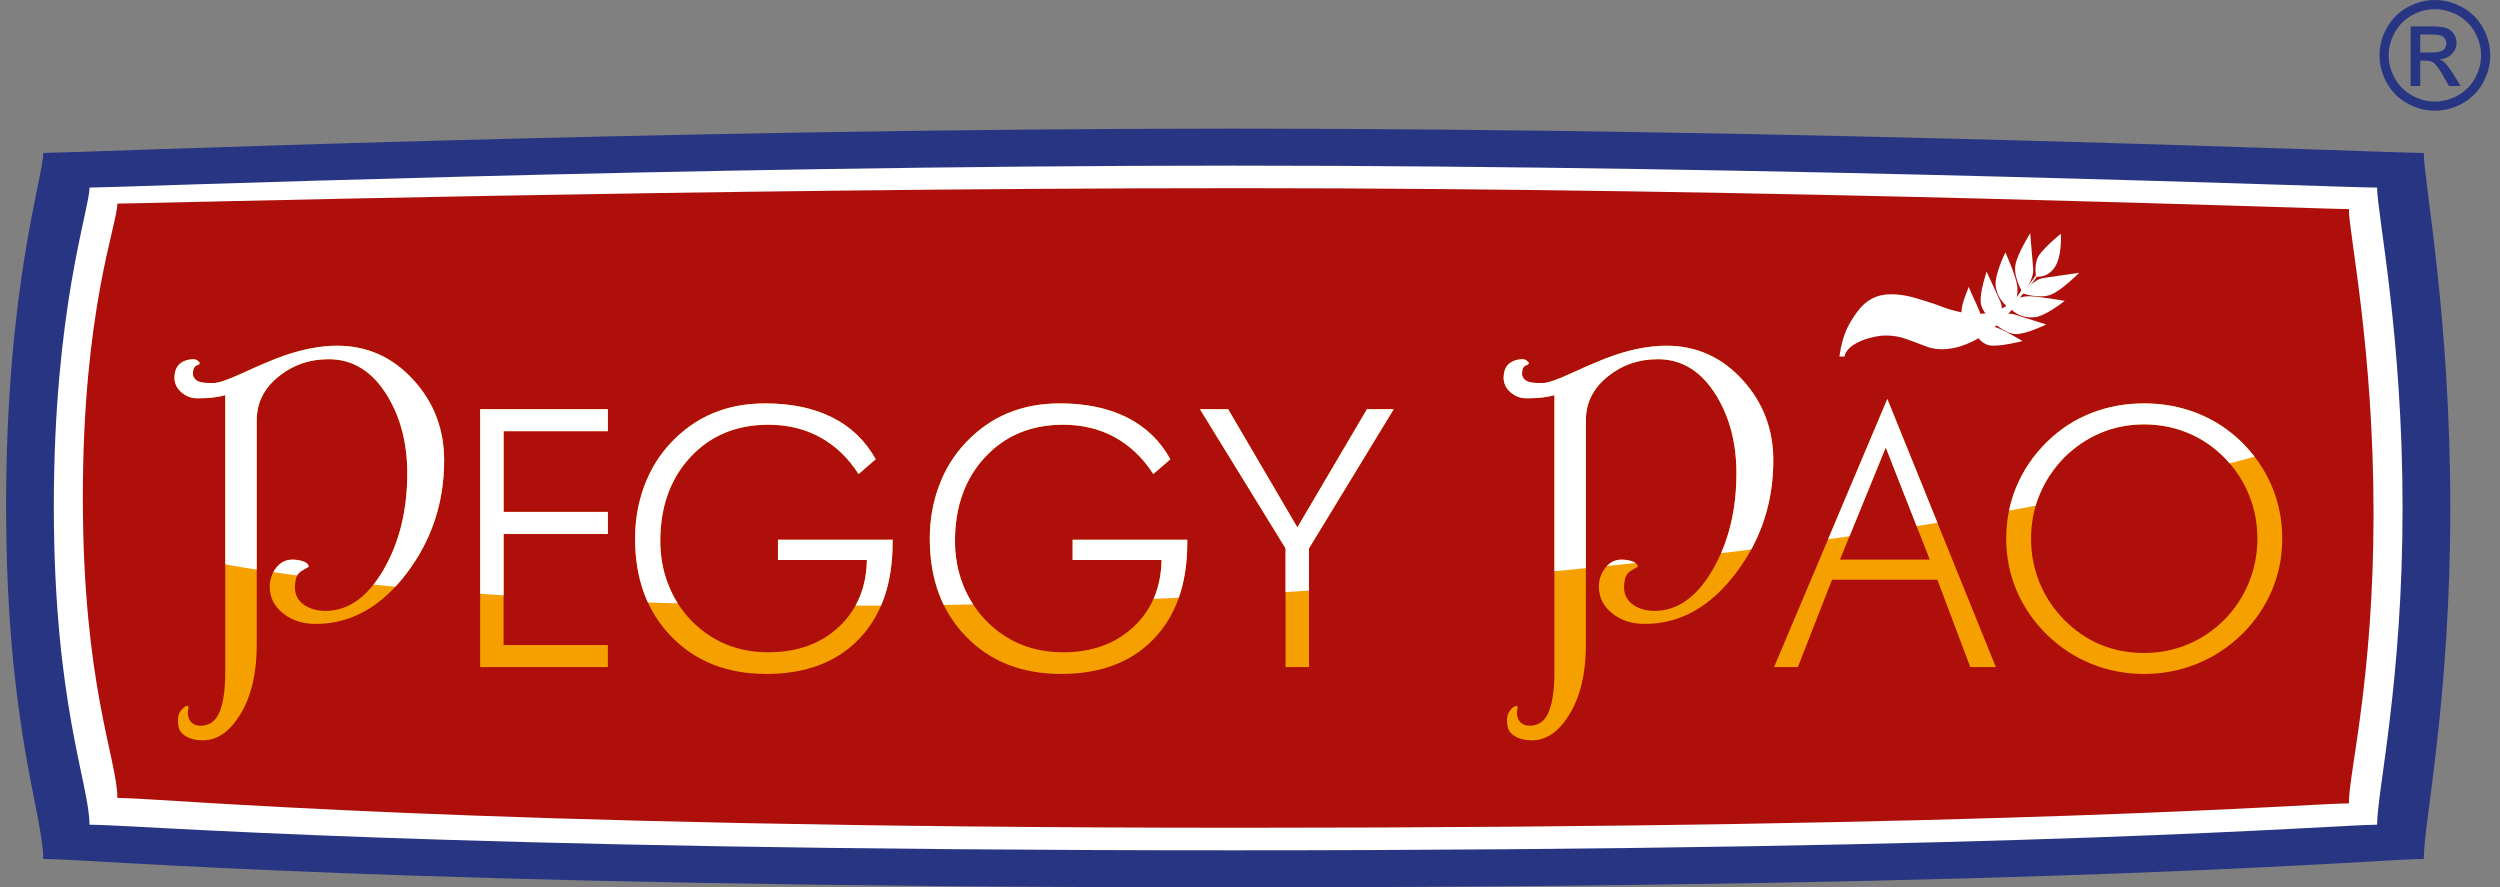 <!-- Generator: Adobe Illustrator 19.0.0, SVG Export Plug-In  -->
<svg version="1.1"
	 xmlns="http://www.w3.org/2000/svg" xmlns:xlink="http://www.w3.org/1999/xlink" xmlns:a="http://ns.adobe.com/AdobeSVGViewerExtensions/3.0/"
	 x="0px" y="0px" width="611.933px" height="217.192px" viewBox="0 0 611.933 217.192"
	 style="enable-background:new 0 0 611.933 217.192;" xml:space="preserve">
<rect x="0" y="0" width="611.933" height="217.192" fill="#808080" stroke="none"/>
<style type="text/css">
	.st0{fill:#283583;}
	.st1{fill:#FFFFFF;}
	.st2{fill:#AE0F0A;}
	.st3{fill:#F6A000;}
	.st4{clip-path:url(#SVGID_3_);fill:#FFFFFF;}
	.st5{clip-path:url(#SVGID_4_);fill:#FFFFFF;}
	.st6{clip-path:url(#SVGID_6_);fill:#FFFFFF;}
	.st7{clip-path:url(#SVGID_8_);fill:#FFFFFF;}
</style>
<defs>
</defs>
<g>
	<path class="st0" d="M10.579,37.442c0,5.96-9.084,32.773-9.084,86.401c0,53.625,9.084,75.476,9.084,86.398
		c11.681,0,86.3,6.952,291.348,6.952c205.045,0,280.966-6.952,291.348-6.952c0-8.939,6.49-38.729,6.49-85.902
		s-6.49-79.945-6.49-86.897c-8.436,0-150.533-5.96-291.348-5.96S17.069,37.442,10.579,37.442"/>
	<path class="st1" d="M21.904,45.919c0,5.377-8.73,29.575-8.73,77.972c0,48.393,8.73,68.112,8.73,77.972
		c11.222,0,82.93,6.271,279.971,6.271s269.997-6.271,279.974-6.271c0-8.068,6.234-34.955,6.234-77.523
		c0-42.571-6.234-72.146-6.234-78.42c-8.106,0-144.654-5.377-279.974-5.377C166.558,40.542,28.141,45.919,21.904,45.919"/>
	<path class="st2" d="M28.73,49.836c0,5.11-8.453,25.878-8.453,71.877s8.453,64.223,8.453,73.593
		c10.868,0,84.276,7.306,275.09,7.306s261.463-5.964,271.123-5.964c0-7.667,6.038-30.476,6.038-70.936
		c0-40.463-6.038-68.574-6.038-74.535c-7.849,0-140.083-5.114-271.123-5.114C172.776,46.065,34.767,49.836,28.73,49.836"/>
	<path class="st1" d="M495.863,68.767c0,0-3.667,13.195-21.81,5.829c-1.811-0.634-3.67-1.221-5.579-1.761
		c-1.909-0.536-3.798-0.81-5.657-0.81c-3.427,0-6.193,1.471-8.298,4.409c-2.108,2.938-3.505,5.444-4.287,10.828h1.255
		c0.587-3.427,7.117-5.141,10.055-5.141c1.764,0,3.404,0.27,4.921,0.806c1.518,0.54,3.086,1.127,4.702,1.764
		C481.386,88.833,495.344,75.745,495.863,68.767"/>
	<path class="st1" d="M498.389,67.697c0,0-0.688-3.279,0.82-5.37c1.511-2.095,5.225-5.117,5.225-5.117s0.425,5.684-1.673,8.47
		C500.885,68.176,498.389,67.697,498.389,67.697"/>
	<path class="st1" d="M495.218,71.839c0,0,2.671-3.451,2.452-6.021c-0.216-2.57-0.729-8.74-0.729-8.74s-3.235,5.154-3.646,7.903
		C492.83,68.068,495.218,71.839,495.218,71.839"/>
	<path class="st1" d="M494.938,71.776c0,0,2.759-3.376,5.312-3.744c2.553-0.368,8.679-1.258,8.679-1.258s-4.29,4.311-6.878,5.333
		C499.151,73.254,494.938,71.776,494.938,71.776"/>
	<path class="st1" d="M488.933,79.737c0,0,1.74-3.653,0.739-5.835c-1.002-2.179-3.4-7.411-3.4-7.411s-1.811,5.269-1.413,7.761
		C485.307,77.048,488.933,79.737,488.933,79.737"/>
	<path class="st1" d="M483.729,81.611c0,0,1.349-2.449,1.14-4.382c-0.482-1.791-1.852-4.196-2.978-7.002
		c-1.029,2.769-1.98,4.753-1.754,7.07C480.457,80.583,483.729,81.611,483.729,81.611"/>
	<path class="st1" d="M492.196,75.713c0,0,2.024-2.159,1.562-5.748c-0.327-2.537-2.891-8.193-2.891-8.193s-2.617,5.343-2.395,8.004
		C488.802,73.733,492.196,75.713,492.196,75.713"/>
	<path class="st1" d="M485.381,79.858c5.016-3.464,10.16-8.045,14.12-14.163l-0.014,0.685c0,0-4.331,7.225-13.641,13.796
		C483.411,81.892,482.308,81.983,485.381,79.858"/>
	<path class="st1" d="M491.591,75.001c0,0,1.528-2.567,5.184-2.483c2.553,0.057,8.611,1.123,8.611,1.123s-4.668,3.747-7.33,4.007
		C493.706,78.071,491.591,75.001,491.591,75.001"/>
	<path class="st1" d="M487.391,78.402c0,0,3.413-2.172,5.7-1.444c2.287,0.729,7.772,2.469,7.772,2.469s-5.009,2.442-7.532,2.351
		C490.501,81.674,487.391,78.402,487.391,78.402"/>
	<path class="st1" d="M482.884,80.656c0,0,2.395-1.491,5.39-0.624c2.149,0.624,6.777,3.461,6.777,3.461s-5.792,1.477-8.082,1.042
		C484.398,84.046,482.884,80.656,482.884,80.656"/>
	<path class="st3" d="M320.409,163.283v-29.059l20.738-34.058h-6.554l-17.031,28.927l-16.943-28.927h-6.898l20.953,34.058v29.059
		H320.409z M286.479,112.41c-2.472-4.486-5.994-7.883-10.565-10.197c-4.57-2.314-10.062-3.471-16.471-3.471
		c-4.712,0-8.989,0.803-12.824,2.412c-3.839,1.612-7.279,4.041-10.325,7.289c-2.82,2.989-4.975,6.503-6.47,10.541
		c-1.494,4.038-2.24,8.328-2.24,12.868c0,9.886,2.958,17.877,8.881,23.972c5.92,6.092,13.668,9.138,23.237,9.138
		c9.63,0,17.189-2.843,22.677-8.534c5.491-5.694,8.237-13.566,8.237-23.628v-0.688H262.55v4.958h21.77
		c-0.115,6.726-2.391,12.17-6.83,16.339c-4.442,4.169-10.197,6.25-17.27,6.25c-3.734,0-7.171-0.637-10.301-1.919
		c-3.134-1.278-5.967-3.194-8.493-5.754c-2.503-2.587-4.405-5.545-5.714-8.881c-1.309-3.333-1.963-6.884-1.963-10.649
		c0-8.423,2.459-15.277,7.374-20.566c4.915-5.289,11.283-7.933,19.098-7.933c4.685,0,8.898,1.022,12.632,3.063
		c3.737,2.041,6.884,5.043,9.445,9.009L286.479,112.41z M214.349,112.41c-2.472-4.486-5.994-7.883-10.564-10.197
		c-4.57-2.314-10.058-3.471-16.467-3.471c-4.716,0-8.989,0.803-12.828,2.412c-3.839,1.612-7.279,4.041-10.325,7.289
		c-2.816,2.989-4.972,6.503-6.466,10.541c-1.498,4.038-2.243,8.328-2.243,12.868c0,9.886,2.958,17.877,8.881,23.972
		c5.92,6.092,13.668,9.138,23.237,9.138c9.63,0,17.189-2.843,22.677-8.534c5.491-5.694,8.237-13.566,8.237-23.628v-0.688h-28.067
		v4.958h21.773c-0.115,6.726-2.395,12.17-6.834,16.339c-4.442,4.169-10.197,6.25-17.267,6.25c-3.737,0-7.171-0.637-10.305-1.919
		c-3.134-1.278-5.964-3.194-8.493-5.754c-2.499-2.587-4.405-5.545-5.714-8.881c-1.309-3.333-1.96-6.884-1.96-10.649
		c0-8.423,2.456-15.277,7.37-20.566c4.915-5.289,11.283-7.933,19.102-7.933c4.682,0,8.895,1.022,12.632,3.063
		c3.734,2.041,6.881,5.043,9.441,9.009L214.349,112.41z M148.791,163.283v-5.39h-25.524v-27.204h25.524v-5.39h-25.524v-19.746
		h25.524v-5.387h-31.258v63.117H148.791z M101.237,93.039c-5.097-5.609-11.33-8.416-18.704-8.416c-3.96,0-8.288,0.806-12.98,2.418
		c-2.422,0.847-5.869,2.294-10.342,4.348c-3.41,1.575-5.721,2.365-6.932,2.365h-0.988c-1.029,0-1.882-0.111-2.56-0.331
		c-0.678-0.219-1.147-0.661-1.403-1.319c0-0.037-0.034-0.128-0.108-0.277v-0.496c0-0.951,0.293-1.575,0.88-1.869
		c0.513-0.182,0.769-0.368,0.769-0.55c0-0.182-0.182-0.405-0.55-0.661c-0.219-0.219-0.624-0.331-1.211-0.331
		c-0.145,0-0.438,0.037-0.88,0.111c-2.348,0.476-3.518,1.943-3.518,4.402c0,1.43,0.567,2.631,1.703,3.602s2.439,1.457,3.906,1.457
		c1.504,0,2.796-0.064,3.879-0.192c1.079-0.128,2.061-0.32,2.941-0.577v67.768c0,3.96-0.405,7.067-1.211,9.323
		c-0.806,2.253-2.162,3.511-4.068,3.768c-0.185,0.037-0.422,0.054-0.715,0.054c-0.992,0-1.761-0.273-2.311-0.823
		c-0.405-0.405-0.681-0.992-0.826-1.761c-0.074-0.479-0.037-1.029,0.111-1.649c0.108-0.405,0-0.607-0.331-0.607
		c-0.185,0-0.405,0.091-0.661,0.277c-0.55,0.401-0.972,0.924-1.265,1.565c-0.293,0.644-0.385,1.403-0.273,2.284
		c0,1.393,0.577,2.456,1.73,3.191c1.157,0.732,2.594,1.1,4.318,1.1c3.596,0,6.692-2.182,9.296-6.544
		c2.604-4.365,3.906-9.92,3.906-16.67v-55.116c0-4.328,1.835-7.94,5.502-10.838c3.447-2.749,7.481-4.125,12.103-4.125
		c5.903,0,10.669,2.955,14.302,8.858c3.299,5.353,4.948,11.715,4.948,19.088c0,8.982-1.906,16.794-5.721,23.433
		c-3.923,6.82-8.689,10.23-14.302,10.23c-1.943,0-3.613-0.438-5.006-1.319c-1.649-1.066-2.472-2.533-2.472-4.402
		c0-1.393,0.236-2.476,0.715-3.245c0.29-0.442,1.042-0.971,2.253-1.595c0.442-0.145,0.513-0.405,0.219-0.769
		c-0.293-0.405-0.796-0.708-1.511-0.907c-0.715-0.202-1.494-0.304-2.338-0.304c-1.579,0-2.887,0.668-3.933,2.007
		c-1.046,1.339-1.568,2.871-1.568,4.594c0,2.712,1.157,4.948,3.464,6.709c2.128,1.616,4.712,2.422,7.758,2.422
		c8.655,0,16.117-4.183,22.387-12.541c6.051-8.031,9.077-17.199,9.077-27.504C108.719,105.084,106.222,98.54,101.237,93.039"/>
	<g>
		<defs>
			<path id="SVGID_2_" d="M117.533,100.164v63.12h31.255v-5.39h-25.521V130.69h25.521v-5.39h-25.521v-19.746h25.521v-5.39H117.533z
				 M334.593,100.164l-17.031,28.931l-16.943-28.931h-6.901l20.953,34.061v29.059h5.734v-29.059l20.738-34.061H334.593z
				 M174.491,101.155c-3.839,1.609-7.279,4.038-10.325,7.286c-2.816,2.992-4.972,6.503-6.47,10.541
				c-1.494,4.041-2.24,8.331-2.24,12.872c0,9.886,2.958,17.877,8.881,23.972c5.92,6.092,13.668,9.138,23.237,9.138
				c9.63,0,17.189-2.847,22.68-8.534c5.488-5.694,8.23-13.57,8.23-23.628v-0.688h-28.064v4.955h21.773
				c-0.115,6.729-2.395,12.173-6.834,16.342c-4.442,4.169-10.197,6.25-17.267,6.25c-3.737,0-7.174-0.641-10.305-1.919
				c-3.137-1.278-5.964-3.194-8.493-5.754c-2.503-2.587-4.405-5.545-5.714-8.881c-1.309-3.336-1.96-6.884-1.96-10.649
				c0-8.423,2.456-15.277,7.37-20.566c4.915-5.289,11.279-7.933,19.102-7.933c4.682,0,8.895,1.019,12.632,3.059
				c3.737,2.044,6.881,5.046,9.441,9.013l4.183-3.619c-2.476-4.486-5.994-7.886-10.564-10.197
				c-4.571-2.314-10.062-3.471-16.471-3.471C182.603,98.744,178.326,99.547,174.491,101.155 M246.62,101.155
				c-3.839,1.609-7.279,4.038-10.328,7.286c-2.816,2.992-4.972,6.503-6.466,10.541c-1.494,4.041-2.24,8.331-2.24,12.872
				c0,9.886,2.958,17.877,8.878,23.972c5.923,6.092,13.668,9.138,23.24,9.138c9.63,0,17.189-2.847,22.677-8.534
				c5.491-5.694,8.234-13.57,8.234-23.628v-0.688h-28.067v4.955h21.773c-0.115,6.729-2.392,12.173-6.834,16.342
				c-4.439,4.169-10.193,6.25-17.263,6.25c-3.737,0-7.174-0.641-10.308-1.919c-3.134-1.278-5.96-3.194-8.493-5.754
				c-2.499-2.587-4.405-5.545-5.711-8.881c-1.309-3.336-1.96-6.884-1.96-10.649c0-8.423,2.456-15.277,7.37-20.566
				c4.915-5.289,11.28-7.933,19.102-7.933c4.682,0,8.895,1.019,12.632,3.059c3.734,2.044,6.881,5.046,9.441,9.013l4.179-3.619
				c-2.472-4.486-5.994-7.886-10.561-10.197c-4.571-2.314-10.062-3.471-16.471-3.471C254.732,98.744,250.455,99.547,246.62,101.155
				 M69.551,87.043c-2.419,0.843-5.866,2.294-10.338,4.344c-3.41,1.579-5.721,2.368-6.932,2.368h-0.992
				c-1.025,0-1.879-0.111-2.557-0.331c-0.678-0.223-1.147-0.661-1.403-1.319c0-0.037-0.034-0.128-0.108-0.277v-0.496
				c0-0.955,0.293-1.575,0.877-1.869c0.513-0.182,0.772-0.364,0.772-0.55c0-0.182-0.182-0.405-0.55-0.661
				c-0.223-0.219-0.627-0.331-1.211-0.331c-0.145,0-0.442,0.037-0.88,0.111c-2.348,0.476-3.518,1.946-3.518,4.402
				c0,1.427,0.567,2.631,1.703,3.602c1.137,0.971,2.439,1.457,3.906,1.457c1.501,0,2.796-0.064,3.876-0.196
				c1.083-0.125,2.064-0.317,2.945-0.577v67.768c0,3.963-0.401,7.07-1.211,9.327c-0.806,2.257-2.166,3.508-4.071,3.768
				c-0.182,0.037-0.422,0.054-0.712,0.054c-0.992,0-1.761-0.277-2.311-0.826c-0.405-0.405-0.681-0.988-0.826-1.761
				c-0.074-0.476-0.037-1.025,0.108-1.649c0.111-0.401,0-0.604-0.331-0.604c-0.182,0-0.401,0.091-0.658,0.273
				c-0.55,0.405-0.971,0.928-1.265,1.572c-0.297,0.637-0.388,1.4-0.273,2.28c0,1.393,0.577,2.459,1.73,3.188
				c1.157,0.735,2.594,1.103,4.318,1.103c3.596,0,6.692-2.182,9.296-6.544c2.604-4.365,3.906-9.924,3.906-16.67v-55.119
				c0-4.324,1.832-7.937,5.498-10.834c3.451-2.749,7.485-4.125,12.106-4.125c5.903,0,10.669,2.951,14.302,8.854
				c3.299,5.356,4.948,11.718,4.948,19.092c0,8.982-1.909,16.791-5.721,23.433c-3.923,6.82-8.692,10.231-14.302,10.231
				c-1.943,0-3.612-0.442-5.006-1.322c-1.649-1.062-2.476-2.526-2.476-4.398c0-1.393,0.24-2.476,0.715-3.248
				c0.293-0.438,1.046-0.968,2.257-1.592c0.438-0.145,0.513-0.405,0.219-0.772c-0.293-0.401-0.796-0.705-1.515-0.907
				c-0.712-0.199-1.491-0.3-2.338-0.3c-1.575,0-2.887,0.668-3.93,2.007c-1.046,1.339-1.572,2.867-1.572,4.594
				c0,2.712,1.157,4.948,3.467,6.709c2.125,1.612,4.712,2.422,7.758,2.422c8.655,0,16.116-4.183,22.387-12.541
				c6.051-8.035,9.074-17.203,9.074-27.504c0-7.593-2.489-14.14-7.478-19.638c-5.097-5.609-11.333-8.416-18.704-8.416
				C78.574,84.624,74.247,85.43,69.551,87.043"/>
		</defs>
		<clipPath id="SVGID_3_">
			<use xlink:href="#SVGID_2_"  style="overflow:visible;"/>
		</clipPath>
		<path class="st4" d="M308.77,145.279c168.973-9.596,304.699-39.475,303.15-66.739c-1.548-27.264-139.783-41.586-308.757-31.993
			C134.19,56.142-1.535,86.021,0.013,113.285C1.561,140.55,139.796,154.875,308.77,145.279"/>
	</g>
	<path class="st3" d="M556.106,119.069c-1.683-4.007-4.135-7.61-7.357-10.801c-3.164-3.103-6.78-5.468-10.851-7.09
		c-4.068-1.622-8.433-2.435-13.091-2.435c-4.631,0-8.976,0.803-13.03,2.412c-4.054,1.612-7.663,3.984-10.827,7.114
		c-3.221,3.191-5.674,6.793-7.357,10.801c-1.683,4.011-2.523,8.271-2.523,12.784c0,4.456,0.84,8.672,2.523,12.652
		c1.683,3.984,4.135,7.569,7.357,10.76c3.221,3.161,6.868,5.569,10.935,7.218c4.071,1.653,8.379,2.479,12.922,2.479
		c4.543,0,8.858-0.826,12.942-2.479c4.081-1.649,7.751-4.058,11-7.218c3.191-3.134,5.636-6.706,7.333-10.716
		c1.697-4.007,2.547-8.24,2.547-12.696C558.629,127.34,557.789,123.079,556.106,119.069 M514.149,157.785
		c-3.279-1.363-6.24-3.383-8.888-6.058c-2.644-2.698-4.658-5.741-6.041-9.117c-1.38-3.376-2.071-6.962-2.071-10.757
		c0-3.822,0.692-7.407,2.071-10.757c1.383-3.349,3.397-6.389,6.041-9.117c2.675-2.644,5.667-4.658,8.976-6.038
		c3.306-1.38,6.831-2.068,10.571-2.068c3.768,0,7.326,0.688,10.679,2.068c3.349,1.38,6.335,3.393,8.952,6.038
		c2.648,2.702,4.658,5.741,6.041,9.117c1.38,3.376,2.071,6.962,2.071,10.757c0,3.764-0.698,7.35-2.095,10.757
		c-1.393,3.407-3.4,6.446-6.018,9.117c-2.675,2.648-5.68,4.658-9.02,6.038c-3.336,1.38-6.874,2.068-10.612,2.068
		C520.979,159.832,517.427,159.151,514.149,157.785 M440.066,163.283l8.365-21.385h25.78l8.065,21.385h6.25l-26.559-65.62
		l-27.72,65.62H440.066z M461.58,109.52l10.78,27.463h-21.989L461.58,109.52z M426.574,93.039
		c-5.097-5.609-11.33-8.416-18.704-8.416c-3.96,0-8.288,0.806-12.98,2.418c-2.422,0.847-5.869,2.294-10.342,4.348
		c-3.41,1.575-5.721,2.365-6.932,2.365h-0.988c-1.029,0-1.882-0.111-2.56-0.331c-0.678-0.219-1.147-0.661-1.403-1.319
		c0-0.037-0.034-0.128-0.108-0.277v-0.496c0-0.951,0.293-1.575,0.88-1.869c0.513-0.182,0.769-0.368,0.769-0.55
		c0-0.182-0.182-0.405-0.55-0.661c-0.219-0.219-0.624-0.331-1.211-0.331c-0.145,0-0.438,0.037-0.88,0.111
		c-2.348,0.476-3.518,1.943-3.518,4.402c0,1.43,0.567,2.631,1.703,3.602s2.439,1.457,3.906,1.457c1.504,0,2.796-0.064,3.879-0.192
		c1.079-0.128,2.061-0.32,2.941-0.577v67.768c0,3.96-0.405,7.067-1.211,9.323c-0.806,2.253-2.162,3.511-4.068,3.768
		c-0.185,0.037-0.422,0.054-0.715,0.054c-0.992,0-1.761-0.273-2.311-0.823c-0.405-0.405-0.681-0.992-0.826-1.761
		c-0.074-0.479-0.037-1.029,0.111-1.649c0.108-0.405,0-0.607-0.331-0.607c-0.185,0-0.405,0.091-0.661,0.277
		c-0.55,0.401-0.971,0.924-1.265,1.565c-0.293,0.644-0.385,1.403-0.273,2.284c0,1.393,0.577,2.456,1.73,3.191
		c1.157,0.732,2.594,1.1,4.318,1.1c3.596,0,6.692-2.182,9.296-6.544c2.604-4.365,3.906-9.92,3.906-16.67v-55.116
		c0-4.328,1.835-7.94,5.501-10.838c3.447-2.749,7.481-4.125,12.103-4.125c5.903,0,10.669,2.955,14.302,8.858
		c3.299,5.353,4.948,11.715,4.948,19.088c0,8.982-1.906,16.794-5.721,23.433c-3.923,6.82-8.689,10.23-14.302,10.23
		c-1.943,0-3.613-0.438-5.006-1.319c-1.649-1.066-2.472-2.533-2.472-4.402c0-1.393,0.236-2.476,0.715-3.245
		c0.29-0.442,1.042-0.971,2.253-1.595c0.442-0.145,0.513-0.405,0.219-0.769c-0.293-0.405-0.796-0.708-1.511-0.907
		c-0.715-0.202-1.494-0.304-2.337-0.304c-1.579,0-2.887,0.668-3.933,2.007c-1.046,1.339-1.568,2.871-1.568,4.594
		c0,2.712,1.157,4.948,3.464,6.709c2.128,1.616,4.712,2.422,7.758,2.422c8.655,0,16.116-4.183,22.387-12.541
		c6.051-8.031,9.077-17.199,9.077-27.504C434.055,105.084,431.559,98.54,426.574,93.039"/>
	<g>
		<defs>
			<path id="SVGID_1_" d="M514.148,157.786c-3.279-1.363-6.24-3.387-8.888-6.058c-2.644-2.702-4.661-5.738-6.038-9.117
				c-1.383-3.376-2.074-6.965-2.074-10.757c0-3.822,0.691-7.411,2.074-10.76c1.376-3.346,3.393-6.385,6.038-9.114
				c2.678-2.644,5.667-4.658,8.976-6.038c3.306-1.38,6.831-2.068,10.571-2.068c3.768,0,7.33,0.688,10.679,2.068
				c3.35,1.38,6.338,3.393,8.952,6.038c2.648,2.702,4.662,5.741,6.041,9.114c1.38,3.38,2.071,6.965,2.071,10.76
				c0,3.764-0.698,7.35-2.095,10.757c-1.393,3.407-3.4,6.443-6.018,9.117c-2.675,2.645-5.68,4.658-9.016,6.038
				c-3.339,1.376-6.874,2.068-10.615,2.068C520.982,159.833,517.426,159.152,514.148,157.786 M511.776,101.155
				c-4.054,1.609-7.663,3.98-10.827,7.114c-3.221,3.191-5.67,6.79-7.357,10.801c-1.68,4.011-2.523,8.271-2.523,12.784
				c0,4.452,0.843,8.672,2.523,12.652c1.687,3.98,4.135,7.566,7.357,10.757c3.221,3.164,6.867,5.572,10.939,7.222
				c4.068,1.653,8.375,2.479,12.919,2.479c4.543,0,8.858-0.826,12.942-2.479c4.081-1.649,7.748-4.058,11-7.222
				c3.191-3.134,5.64-6.702,7.336-10.713c1.697-4.011,2.543-8.244,2.543-12.696c0-4.513-0.84-8.773-2.523-12.784
				c-1.683-4.011-4.135-7.61-7.357-10.801c-3.161-3.103-6.78-5.468-10.848-7.09c-4.071-1.626-8.433-2.435-13.094-2.435
				C520.179,98.744,515.834,99.547,511.776,101.155 M461.582,109.521l10.777,27.464H450.37L461.582,109.521z M434.247,163.284h5.818
				l8.365-21.385h25.784l8.062,21.385h6.25l-26.556-65.62L434.247,163.284z M394.89,87.043c-2.422,0.843-5.866,2.294-10.342,4.344
				c-3.407,1.579-5.721,2.368-6.928,2.368h-0.992c-1.029,0-1.882-0.111-2.56-0.331c-0.678-0.223-1.147-0.661-1.4-1.319
				c0-0.037-0.037-0.128-0.111-0.277v-0.496c0-0.955,0.293-1.575,0.88-1.869c0.513-0.182,0.769-0.364,0.769-0.55
				c0-0.182-0.182-0.405-0.55-0.661c-0.219-0.219-0.621-0.331-1.208-0.331c-0.148,0-0.442,0.037-0.88,0.111
				c-2.351,0.476-3.521,1.946-3.521,4.402c0,1.427,0.567,2.631,1.707,3.602c1.133,0.971,2.435,1.457,3.903,1.457
				c1.504,0,2.796-0.064,3.879-0.196c1.083-0.125,2.061-0.317,2.941-0.577v67.768c0,3.963-0.401,7.07-1.211,9.327
				c-0.803,2.257-2.162,3.508-4.068,3.768c-0.185,0.037-0.422,0.054-0.715,0.054c-0.988,0-1.761-0.277-2.311-0.826
				c-0.405-0.405-0.681-0.988-0.826-1.761c-0.071-0.476-0.037-1.025,0.111-1.649c0.111-0.401,0-0.604-0.331-0.604
				c-0.185,0-0.401,0.091-0.661,0.273c-0.55,0.405-0.971,0.928-1.262,1.572c-0.297,0.637-0.388,1.4-0.276,2.28
				c0,1.393,0.577,2.459,1.734,3.188c1.154,0.735,2.591,1.103,4.318,1.103c3.592,0,6.689-2.182,9.293-6.544
				c2.607-4.365,3.909-9.924,3.909-16.67v-55.119c0-4.324,1.832-7.937,5.498-10.834c3.447-2.749,7.482-4.125,12.103-4.125
				c5.903,0,10.669,2.951,14.302,8.854c3.299,5.356,4.952,11.718,4.952,19.092c0,8.982-1.909,16.791-5.721,23.433
				c-3.926,6.82-8.692,10.231-14.305,10.231c-1.943,0-3.613-0.442-5.002-1.322c-1.649-1.062-2.476-2.526-2.476-4.398
				c0-1.393,0.24-2.476,0.715-3.248c0.29-0.438,1.046-0.968,2.257-1.592c0.439-0.145,0.513-0.405,0.219-0.772
				c-0.297-0.401-0.799-0.705-1.515-0.907c-0.715-0.199-1.494-0.3-2.337-0.3c-1.579,0-2.887,0.668-3.933,2.007
				c-1.046,1.339-1.565,2.867-1.565,4.594c0,2.712,1.154,4.948,3.461,6.709c2.128,1.612,4.712,2.422,7.758,2.422
				c8.655,0,16.117-4.183,22.39-12.541c6.048-8.035,9.074-17.203,9.074-27.504c0-7.593-2.493-14.14-7.482-19.638
				c-5.097-5.609-11.33-8.416-18.7-8.416C403.913,84.624,399.585,85.43,394.89,87.043"/>
		</defs>
		<clipPath id="SVGID_4_">
			<use xlink:href="#SVGID_1_"  style="overflow:visible;"/>
		</clipPath>
		<path class="st5" d="M308.77,145.279c168.973-9.596,304.699-39.475,303.15-66.739c-1.548-27.264-139.783-41.586-308.757-31.993
			C134.19,56.142-1.535,86.021,0.013,113.285C1.561,140.55,139.796,154.875,308.77,145.279"/>
	</g>
	<path class="st0" d="M592.408,8.439h2.678c1.147,0,1.936,0.084,2.361,0.253c0.425,0.165,0.756,0.422,0.995,0.762
		s0.361,0.725,0.361,1.157c0,0.671-0.25,1.211-0.745,1.616c-0.499,0.408-1.43,0.611-2.793,0.611h-2.857V8.439z M592.408,21.045
		v-6.193h1.383c0.826,0,1.454,0.165,1.886,0.503c0.624,0.455,1.444,1.585,2.462,3.393l1.292,2.297h2.874l-1.778-2.854
		c-0.85-1.353-1.568-2.317-2.155-2.891c-0.314-0.3-0.725-0.557-1.241-0.772c1.258-0.098,2.267-0.54,3.029-1.329
		c0.759-0.789,1.14-1.717,1.14-2.783c0-0.756-0.229-1.467-0.685-2.138c-0.455-0.671-1.066-1.14-1.831-1.41
		c-0.766-0.27-2.004-0.405-3.717-0.405h-5.009v14.582H592.408z M601.549,3.707c1.808,0.978,3.218,2.371,4.23,4.186
		c1.012,1.811,1.518,3.7,1.518,5.663c0,1.953-0.499,3.822-1.491,5.613c-0.995,1.791-2.388,3.184-4.186,4.183
		c-1.795,1.002-3.667,1.501-5.62,1.501c-1.95,0-3.825-0.499-5.62-1.501c-1.798-0.998-3.194-2.392-4.193-4.183
		c-1.002-1.791-1.501-3.66-1.501-5.613c0-1.963,0.509-3.852,1.528-5.663c1.015-1.815,2.425-3.208,4.226-4.186
		c1.805-0.975,3.656-1.464,5.559-1.464C597.893,2.243,599.741,2.732,601.549,3.707 M589.339,1.751
		c-2.166,1.167-3.859,2.837-5.073,5.009c-1.214,2.172-1.821,4.439-1.821,6.797c0,2.334,0.597,4.581,1.794,6.736
		c1.197,2.155,2.871,3.828,5.019,5.019c2.149,1.191,4.395,1.784,6.743,1.784s4.594-0.594,6.743-1.784
		c2.149-1.191,3.818-2.864,5.009-5.019c1.194-2.155,1.788-4.402,1.788-6.736c0-2.358-0.604-4.624-1.815-6.797
		c-1.208-2.172-2.894-3.842-5.063-5.009C600.497,0.584,598.274,0,596.001,0C593.727,0,591.504,0.584,589.339,1.751"/>
</g>
</svg>
